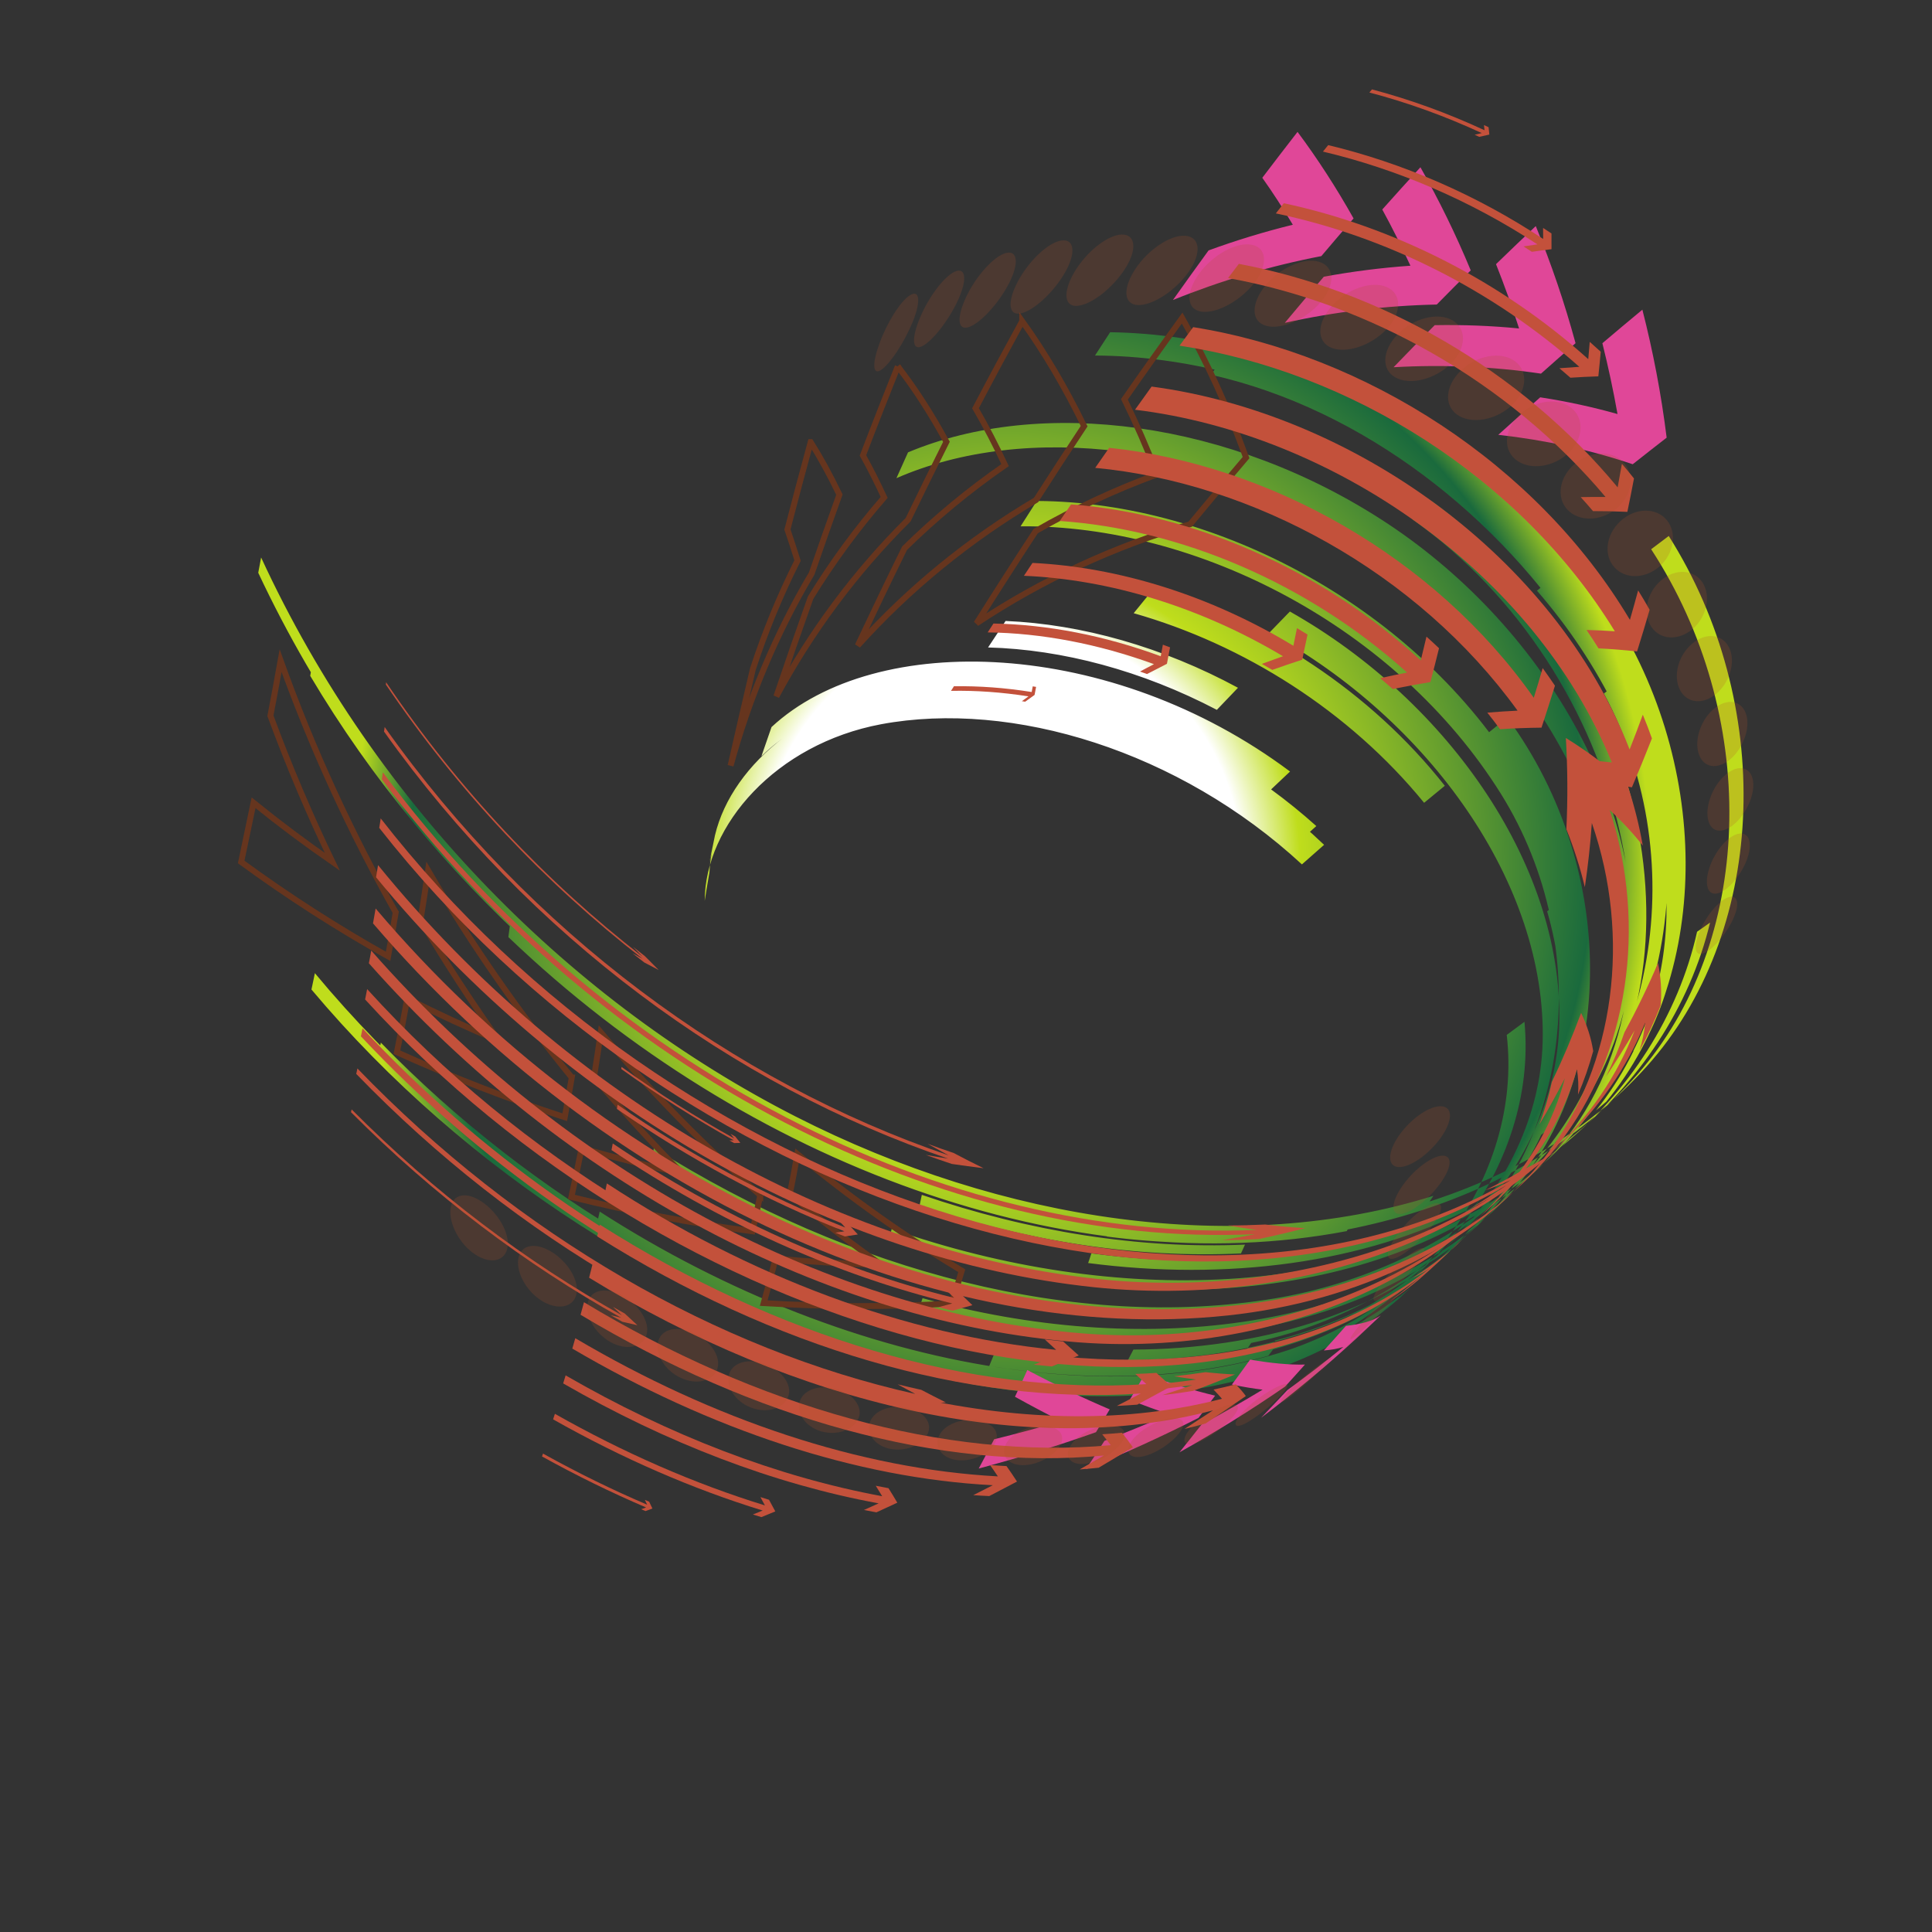 <?xml version="1.0" encoding="UTF-8" standalone="no"?>
<!-- Created with Inkscape (http://www.inkscape.org/) -->

<svg
   xmlns:dc="http://purl.org/dc/elements/1.1/"
   xmlns:cc="http://creativecommons.org/ns#"
   xmlns:rdf="http://www.w3.org/1999/02/22-rdf-syntax-ns#"
   xmlns:svg="http://www.w3.org/2000/svg"
   xmlns="http://www.w3.org/2000/svg"
   xmlns:sodipodi="http://sodipodi.sourceforge.net/DTD/sodipodi-0.dtd"
   xmlns:inkscape="http://www.inkscape.org/namespaces/inkscape"
   version="1.1"
   id="svg2761"
   xml:space="preserve"
   width="800"
   height="800"
   viewBox="0 0 800 800"
   sodipodi:docname="abstract-lines-arrows-shape.svg"
   inkscape:version="0.92.4 (5da689c313, 2019-01-14)"><rect x="0" y="0" width="800" height="800" fill="#333333" stroke="none"/><defs
     id="defs2765"><clipPath
       clipPathUnits="userSpaceOnUse"
       id="clipPath2777"><path
         d="M 0,600 H 600 V 0 H 0 Z"
         id="path2775"
         inkscape:connector-curvature="0" /></clipPath><clipPath
       clipPathUnits="userSpaceOnUse"
       id="clipPath2785"><path
         d="M 80.22,496.952 H 541.617 V 166.435 H 80.22 Z"
         id="path2783"
         inkscape:connector-curvature="0" /></clipPath><radialGradient
       fx="0"
       fy="0"
       cx="0"
       cy="0"
       r="1"
       gradientUnits="userSpaceOnUse"
       gradientTransform="matrix(200.665,0,0,-200.665,310.918,331.693)"
       spreadMethod="pad"
       id="radialGradient2803"><stop
         style="stop-opacity:1;stop-color:#ffffff"
         offset="0"
         id="stop2791" /><stop
         style="stop-opacity:1;stop-color:#ffffff"
         offset="0.011"
         id="stop2793" /><stop
         style="stop-opacity:1;stop-color:#ffffff"
         offset="0.37"
         id="stop2795" /><stop
         style="stop-opacity:1;stop-color:#bfdd1c"
         offset="0.461"
         id="stop2797" /><stop
         style="stop-opacity:1;stop-color:#1a6a3d"
         offset="0.91"
         id="stop2799" /><stop
         style="stop-opacity:1;stop-color:#bfdd1c"
         offset="1"
         id="stop2801" /></radialGradient><clipPath
       clipPathUnits="userSpaceOnUse"
       id="clipPath2825"><path
         d="M 364.359,559.185 H 517.724 V 455.938 H 364.359 Z"
         id="path2823"
         inkscape:connector-curvature="0" /></clipPath><clipPath
       clipPathUnits="userSpaceOnUse"
       id="clipPath2839"><path
         d="m 304.024,191.548 h 124.91 v -47.769 h -124.91 z"
         id="path2837"
         inkscape:connector-curvature="0" /></clipPath><clipPath
       clipPathUnits="userSpaceOnUse"
       id="clipPath2853"><path
         d="M 73.896,398.479 H 299.849 V 193.508 H 73.896 Z"
         id="path2851"
         inkscape:connector-curvature="0" /></clipPath><clipPath
       clipPathUnits="userSpaceOnUse"
       id="clipPath2867"><path
         d="m 226.048,503.05 h 162.078 v -141 H 226.048 Z"
         id="path2865"
         inkscape:connector-curvature="0" /></clipPath><clipPath
       clipPathUnits="userSpaceOnUse"
       id="clipPath2881"><path
         d="M 283.893,588.968 H 513.15 V 355.584 H 283.893 Z"
         id="path2879"
         inkscape:connector-curvature="0" /></clipPath><clipPath
       clipPathUnits="userSpaceOnUse"
       id="clipPath2919"><path
         d="M 164.596,280.153 H 387.008 V 128.877 H 164.596 Z"
         id="path2917"
         inkscape:connector-curvature="0" /></clipPath><clipPath
       clipPathUnits="userSpaceOnUse"
       id="clipPath2957"><path
         d="m 107.241,401.977 h 408.78 V 164.004 h -408.78 z"
         id="path2955"
         inkscape:connector-curvature="0" /></clipPath><clipPath
       clipPathUnits="userSpaceOnUse"
       id="clipPath2995"><path
         d="M 139.884,256.515 H 450.419 V 145.012 H 139.884 Z"
         id="path2993"
         inkscape:connector-curvature="0" /></clipPath><clipPath
       clipPathUnits="userSpaceOnUse"
       id="clipPath3047"><path
         d="m 271.575,527.302 h 273.08 V 303.798 h -273.08 z"
         id="path3045"
         inkscape:connector-curvature="0" /></clipPath></defs><sodipodi:namedview
     pagecolor="#ffffff"
     bordercolor="#666666"
     borderopacity="1"
     objecttolerance="10"
     gridtolerance="10"
     guidetolerance="10"
     inkscape:pageopacity="0"
     inkscape:pageshadow="2"
     inkscape:window-width="1920"
     inkscape:window-height="1018"
     id="namedview2763"
     showgrid="false"
     inkscape:zoom="0.71151989"
     inkscape:cx="683.05085"
     inkscape:cy="264.40678"
     inkscape:window-x="-8"
     inkscape:window-y="-8"
     inkscape:window-maximized="1"
     inkscape:current-layer="g2769" /><g
     id="g2769"
     inkscape:groupmode="layer"
     inkscape:label="abstract-design-101-publicdomainvectors.org"
     transform="matrix(1.333,0,0,-1.333,0,800)"><g
       id="g2771"><g
         id="g2773"
         clip-path="url(#clipPath2777)"><g
           id="g2779"><g
             id="g2781" /><g
             id="g2817"><g
               clip-path="url(#clipPath2785)"
               id="g2815"><g
                 id="g2813"><g
                   id="g2811"><g
                     id="g2809"><g
                       id="g2807"><path
                         d="m 202.379,239.617 c 61.303,-38.263 131.05,-56.082 191.439,-45.849 54.436,9.269 101.078,48.669 107.65,97.15 6.893,51.33 -26.624,108.484 -76.511,140.616 -48.515,31.2 -106.595,37.569 -146.492,20.075 1.19,2.688 2.402,5.358 3.6,8.022 41.108,17.256 100.173,10.128 148.996,-22.147 50.019,-33.138 82.875,-91.492 74.973,-143.26 -7.56,-49.049 -55.217,-88.357 -110.378,-97.473 -60.992,-10.016 -131.108,8.119 -192.532,46.8 -0.234,-1.309 -0.498,-2.615 -0.745,-3.934 m 83.074,-46.275 c 66.804,-18.312 137.521,-9.779 176.456,28.869 36.251,36.106 35.73,103.338 0.142,150.072 2.054,1.672 4.115,3.309 6.153,4.953 35.193,-47.761 34.317,-115.759 -2.959,-151.982 -40.013,-38.745 -111.414,-47.052 -178.67,-28.367 -0.373,-1.174 -0.748,-2.357 -1.122,-3.545 m 64.894,-15.755 c 38.309,0.272 74.576,11.286 99.131,33.031 1.125,1.058 2.237,2.111 3.339,3.155 -25.21,-21.801 -61.994,-32.731 -100.731,-32.851 -0.575,-1.104 -1.141,-2.222 -1.739,-3.335 m 46.072,4.669 c -26.785,-7.284 -56.98,-7.926 -87.654,-2.853 -0.477,-1.195 -0.97,-2.39 -1.481,-3.589 30.424,-4.918 60.298,-4.169 86.704,3.172 0.817,1.1 1.63,2.186 2.431,3.27 m 25.843,7.943 c -62.438,-33.718 -157.199,-17.135 -235.975,33.581 -0.324,-1.437 -0.646,-2.881 -0.987,-4.329 78.557,-50.133 172.66,-66.361 233.923,-32.555 1.028,1.104 2.032,2.214 3.039,3.303 m 12.505,7.319 c -75.172,-57.628 -221.486,-18.975 -316.462,78.754 -0.344,-1.617 -0.689,-3.241 -1.004,-4.878 95.098,-96.815 240.631,-134.878 314.022,-77.239 1.156,1.132 2.309,2.251 3.444,3.363 m 3.607,2.831 C 360.885,133.653 194.401,181.597 97.813,297.851 97.495,296.156 97.08,294.475 96.751,292.77 193.612,177.519 359.3,130.311 434.79,196.96 c 1.206,1.136 2.4,2.267 3.584,3.389 m -162.202,14.663 c 69.029,-23.9 144.134,-21.088 192.482,14.459 44.701,32.951 58.284,101.988 29.56,155.248 1.891,1.41 3.76,2.825 5.633,4.21 28.132,-54.236 13.154,-123.756 -32.504,-156.744 -49.283,-35.537 -124.977,-38.056 -194.349,-13.779 -0.273,-1.125 -0.534,-2.26 -0.822,-3.394 m 61.842,-7.208 c 42.9,-5.581 85.527,-0.264 119.746,17.436 0.743,0.878 1.496,1.733 2.219,2.6 -34.735,-17.651 -77.759,-22.819 -120.955,-17.029 -0.301,-1.005 -0.662,-2.002 -1.01,-3.007 m 48.724,5.723 c -32.783,-1.429 -67.054,4.045 -100.385,15.453 -0.212,-1.066 -0.458,-2.13 -0.682,-3.205 33.204,-11.222 67.287,-16.546 99.826,-14.987 0.414,0.92 0.853,1.822 1.241,2.739 m 33.068,6.771 c -85.855,-15.873 -187.017,20.906 -261.363,92.744 -0.187,-1.321 -0.338,-2.651 -0.523,-3.985 74.459,-71.234 175.282,-107.53 260.434,-91.333 0.484,0.868 0.98,1.718 1.452,2.574 m 19.196,6.04 C 323.78,194.155 172.763,265.631 97.122,394.761 c -0.213,-1.519 -0.5,-3.03 -0.756,-4.551 76.203,-128.27 226.839,-198.969 341.04,-166.36 0.536,0.836 1.067,1.667 1.596,2.488 m 6.265,2.347 C 384.782,209.725 311.73,220.399 247.013,253.387 178.52,288.371 117.112,348.952 81.112,426.978 80.841,425.393 80.5,423.816 80.22,422.224 116.609,344.69 178.105,284.62 246.514,250.034 c 64.57,-32.586 137.247,-42.976 197.106,-23.809 0.557,0.824 1.101,1.647 1.647,2.46 m 2.341,-19.192 c 40.325,31.07 48.586,96.133 18.605,144.115 -32.494,51.91 -94.357,83.544 -149.181,83.051 1.67,2.642 3.354,5.261 5.024,7.874 55.896,-0.256 118.298,-33.146 150.253,-86.174 29.446,-48.996 19.75,-114.636 -21.577,-145.79 -1.035,-1.011 -2.075,-2.039 -3.124,-3.076 m -5.222,141.277 c -23.286,28.533 -56.092,49.189 -90.22,58.899 2.002,2.485 4.018,4.941 6.016,7.394 34.582,-10.313 67.567,-31.749 90.633,-61.006 -2.136,-1.747 -4.282,-3.505 -6.429,-5.287 m -130.011,56.49 c 23.644,-1.011 48.762,-8.079 72.19,-20.757 -2.174,-2.276 -4.366,-4.561 -6.564,-6.858 -23.21,12.144 -47.934,18.765 -71.067,19.383 1.812,2.762 3.627,5.507 5.441,8.232 m -72.712,-32.965 c 32.517,30.196 105.575,27.716 161.076,-13.81 -2.259,-2.126 -4.524,-4.271 -6.803,-6.427 -55.191,39.977 -126.73,41.327 -157.416,11.159 1.035,3.044 2.094,6.066 3.143,9.078 M 222.11,340.73 c 5.372,22.477 30.429,42.892 63.348,46.583 39.777,4.424 87.389,-11.35 123.44,-43.77 -2.291,-2.03 -4.567,-4.104 -6.878,-6.164 -36.051,31.351 -82.957,46.2 -121.669,41.184 -31.878,-4.158 -55.7,-24.737 -60.08,-46.79 0.594,3.003 1.25,5.98 1.839,8.957 m -1.737,-11.574 c 1.039,23.983 24.386,49.2 58.299,54.887 41.968,7.013 94.581,-9.922 132.644,-46.327 -2.285,-2.012 -4.587,-4.034 -6.89,-6.078 -38.125,35.231 -89.938,51.129 -130.702,43.544 -32.77,-6.146 -54.723,-31.442 -54.818,-54.86 0.463,2.963 0.96,5.905 1.467,8.834 M 483.072,242.44 c 45.593,51.145 22.569,148.993 -44.323,196.381 2.016,1.905 4.02,3.801 6.025,5.679 66.948,-48.737 88.364,-147.961 41.499,-199.251 -1.052,-0.933 -2.119,-1.87 -3.201,-2.809 m 0.263,179.036 c 19.649,-23.277 32.844,-51.074 36.466,-79.077 -1.652,-1.147 -3.302,-2.322 -4.977,-3.491 -4.065,27.668 -17.595,54.971 -37.384,77.751 1.972,1.621 3.94,3.223 5.895,4.817 M 381.406,490.538 C 477.547,467.823 551.098,352.477 510.97,276.44 c -1.199,-0.926 -2.415,-1.857 -3.635,-2.803 38.561,75.731 -36.101,188.726 -131.237,210.119 1.773,2.271 3.541,4.533 5.308,6.782 m -36.555,6.414 c 56.515,-0.858 118.349,-32.175 153.545,-83.698 33.264,-48.794 33.801,-115.004 0.557,-155.34 -1.051,-0.892 -2.114,-1.787 -3.178,-2.696 32.296,40.208 30.559,105.723 -3.112,153.578 -35.623,50.469 -96.932,80.704 -152.514,80.915 1.569,2.424 3.134,4.84 4.702,7.241 M 531.21,313.562 c -6.334,-26.311 -22.186,-50.132 -43.658,-67.138 -0.854,-0.84 -1.716,-1.691 -2.595,-2.536 21.035,16.983 36.378,40.732 42.214,66.818 1.353,0.965 2.701,1.913 4.039,2.856 m -12.833,120.092 c 32.86,-51.978 30.627,-121.005 -5.134,-162.814 -36.867,-42.977 -103.527,-60.607 -168.512,-51.926 -0.298,-0.955 -0.598,-1.913 -0.887,-2.88 64.545,-8.373 130.577,9.469 166.496,52.342 34.855,41.694 35.889,110.107 2.57,161.158 1.823,1.392 3.655,2.754 5.467,4.12 M 460.086,221.35 c -15.48,-18.129 -38.363,-31.043 -63.983,-37.618 -0.774,-1.073 -1.565,-2.147 -2.354,-3.236 25.215,6.631 47.646,19.561 62.606,37.593 1.257,1.095 2.501,2.179 3.731,3.261 m 13.471,61.392 c 4.283,-45.358 -30.582,-89.652 -78.133,-103.478 -53.907,-15.638 -120.872,-3.576 -181.884,28.488 -0.334,-1.381 -0.683,-2.766 -1.05,-4.151 60.77,-31.658 127.232,-43.437 180.387,-27.672 46.688,13.907 80.326,58.133 75.169,102.74 1.85,1.369 3.684,2.731 5.511,4.073 m 12.675,38.465 c 6.575,-24.523 4.826,-50.436 -5.315,-71.886 -1.383,-1.087 -2.771,-2.192 -4.182,-3.292 9.634,21.298 10.84,46.922 3.864,71.045 1.885,1.393 3.763,2.772 5.633,4.133 m -91.897,82.442 c 49.273,-26.939 86.186,-77.941 84.867,-127.286 -1.295,-45.732 -42.198,-86.14 -92.745,-96.622 0.748,1.082 1.476,2.169 2.209,3.238 51.346,10.363 93.374,50.73 95.62,97.12 2.328,49.868 -34.072,102.145 -83.605,130.093 -2.108,-2.168 -4.226,-4.345 -6.346,-6.543"
                         style="fill:url(#radialGradient2803);stroke:none"
                         id="path2805"
                         inkscape:connector-curvature="0" /></g></g></g></g></g></g></g><g
           id="g2819"><g
             id="g2821" /><g
             id="g2831"><g
               clip-path="url(#clipPath2825)"
               id="g2829"><path
                 d="m 441.234,548.193 c -3.941,-4.312 -7.893,-8.682 -11.849,-13.121 3.097,-5.647 5.994,-11.485 8.743,-17.466 -8.999,-0.628 -17.988,-1.773 -26.903,-3.412 -4.037,-4.705 -8.073,-9.484 -12.113,-14.33 15.57,3.449 31.425,5.358 47.197,5.686 3.524,3.587 7.045,7.122 10.554,10.613 -4.627,11.17 -9.871,21.871 -15.629,32.03 m -38.171,10.992 c -3.641,-4.699 -7.302,-9.444 -10.949,-14.26 3.31,-4.655 6.452,-9.538 9.484,-14.587 -8.877,-2.177 -17.619,-4.849 -26.169,-7.972 -3.691,-5.074 -7.382,-10.211 -11.07,-15.414 14.829,6.007 30.303,10.61 46.1,13.643 3.337,3.95 6.676,7.848 10.008,11.702 -5.363,9.541 -11.183,18.535 -17.404,26.888 M 510.184,503.95 c -4.118,-3.409 -8.261,-6.879 -12.426,-10.415 1.811,-7.249 3.382,-14.589 4.703,-22.001 -7.772,2.203 -15.802,3.931 -24.014,5.195 -4.308,-3.825 -8.663,-7.696 -13.028,-11.65 14.56,-1.618 28.611,-4.685 41.761,-9.141 3.533,2.805 7.053,5.547 10.544,8.26 -1.672,13.462 -4.214,26.751 -7.54,39.752 m -33.117,25.972 c -4.104,-3.878 -8.222,-7.817 -12.349,-11.83 2.587,-6.529 4.996,-13.186 7.163,-19.973 -8.637,0.847 -17.399,1.178 -26.212,1.023 -4.252,-4.279 -8.504,-8.642 -12.774,-13.068 15.5,0.88 30.891,0.219 45.793,-1.989 3.589,3.204 7.173,6.35 10.735,9.456 -3.395,12.5 -7.538,24.662 -12.356,36.381"
                 style="fill:#e04798;fill-opacity:1;fill-rule:nonzero;stroke:none"
                 id="path2827"
                 inkscape:connector-curvature="0" /></g></g></g><g
           id="g2833"><g
             id="g2835" /><g
             id="g2845"><g
               clip-path="url(#clipPath2839)"
               id="g2843"><path
                 d="m 377.462,166.612 c -1.685,-2.269 -3.396,-4.575 -5.153,-6.905 -11.438,-5.826 -23.115,-11.123 -34.96,-15.928 1.971,2.975 3.883,5.908 5.741,8.802 6.745,2.59 13.438,5.334 20.066,8.252 -3.882,1.309 -7.963,2.793 -12.225,4.477 1.608,2.69 3.172,5.343 4.671,7.973 7.867,-2.848 15.183,-5.075 21.86,-6.671 m -32.745,-4.263 c -1.385,-2.336 -2.789,-4.71 -4.263,-7.088 -12.006,-4.275 -24.173,-8.008 -36.43,-11.292 1.647,3.068 3.253,6.092 4.786,9.089 6.958,1.71 13.882,3.592 20.776,5.618 -4.624,2.341 -9.398,4.865 -14.302,7.59 1.329,2.797 2.606,5.565 3.837,8.304 8.938,-4.73 17.506,-8.784 25.596,-12.221 m 84.217,29.199 c -2.393,-2.272 -4.837,-4.57 -7.324,-6.907 -9.554,-8.82 -19.542,-17.128 -29.881,-24.919 2.786,2.917 5.518,5.773 8.163,8.604 5.928,4.303 11.737,8.786 17.428,13.433 -1.703,-0.566 -3.749,-0.928 -6.078,-1.119 2.354,2.583 4.642,5.131 6.859,7.651 4.568,0.494 8.378,1.484 10.833,3.257 m -23.564,-15.28 c -2.001,-2.256 -4.065,-4.525 -6.162,-6.836 -10.632,-7.34 -21.603,-14.139 -32.825,-20.427 2.346,2.916 4.638,5.79 6.85,8.633 6.411,3.44 12.742,7.05 18.979,10.831 -2.933,0.344 -6.117,0.885 -9.538,1.59 1.943,2.62 3.842,5.196 5.664,7.751 6.427,-1.119 12.152,-1.665 17.032,-1.542"
                 style="fill:#e04798;fill-opacity:1;fill-rule:nonzero;stroke:none"
                 id="path2841"
                 inkscape:connector-curvature="0" /></g></g></g><g
           id="g2847"><g
             id="g2849" /><g
             id="g2859"><g
               clip-path="url(#clipPath2853)"
               id="g2857"><path
                 d="m 177.61,265.437 c -0.693,-4.072 -1.412,-8.188 -2.178,-12.344 -17.893,5.803 -35.307,12.574 -52.137,20.195 1.14,5.62 2.233,11.17 3.219,16.665 9.323,-4.688 18.846,-9.114 28.568,-13.209 -8.527,11.959 -16.698,24.504 -24.455,37.606 0.855,5.177 1.614,10.313 2.354,15.394 13.609,-23.26 28.657,-44.717 44.629,-64.307 z m -54.684,51.3 c -0.742,-4.517 -1.563,-9.066 -2.376,-13.666 -15.983,8.95 -31.222,18.78 -45.631,29.316 1.299,6.203 2.6,12.327 3.851,18.384 7.863,-6.363 16.029,-12.479 24.465,-18.33 -7.009,14.557 -13.455,29.688 -19.232,45.362 1.103,5.756 2.157,11.461 3.168,17.114 9.961,-27.811 22.106,-53.917 35.755,-78.18 z m 175.84,-111.32 c -0.981,-3.357 -2.058,-6.748 -3.168,-10.188 -19.535,-1.133 -39.037,-1.041 -58.359,0.128 1.325,4.671 2.542,9.283 3.675,13.826 10.875,-1.006 21.822,-1.652 32.812,-1.926 -9.484,6.716 -18.963,14.03 -28.384,21.917 0.861,4.215 1.63,8.383 2.349,12.495 16.878,-13.97 34.05,-26.038 51.075,-36.252 z m -62.603,23.451 c -0.763,-3.691 -1.56,-7.428 -2.433,-11.202 -19.047,2.499 -37.829,6.099 -56.23,10.651 1.116,5.126 2.186,10.18 3.162,15.173 10.283,-2.941 20.706,-5.562 31.246,-7.841 -9.329,9.392 -18.477,19.375 -27.384,29.934 0.747,4.681 1.448,9.31 2.096,13.883 15.808,-18.729 32.488,-35.579 49.543,-50.598 z"
                 style="fill:none;stroke:#66351e;stroke-width:1.841;stroke-linecap:butt;stroke-linejoin:miter;stroke-miterlimit:4;stroke-dasharray:none;stroke-opacity:1"
                 id="path2855"
                 inkscape:connector-curvature="0" /></g></g></g><g
           id="g2861"><g
             id="g2863" /><g
             id="g2873"><g
               clip-path="url(#clipPath2867)"
               id="g2871"><path
                 d="m 278.887,486.324 c -3.629,-9.078 -7.257,-18.282 -10.825,-27.64 2.236,-4.021 4.426,-8.379 6.591,-13.045 -8.545,-9.838 -16.187,-20.286 -22.857,-31.165 -3.578,-10.056 -7.125,-20.277 -10.637,-30.666 10.659,19.841 24.41,38.497 40.941,54.902 3.944,8.185 7.919,16.246 11.9,24.198 -4.848,8.913 -9.936,16.74 -15.113,23.416 z m -27.065,-23.509 c -2.44,-8.922 -4.838,-17.975 -7.218,-27.151 1.002,-2.956 2.062,-6.167 3.146,-9.642 -5.525,-10.987 -10.145,-22.272 -13.87,-33.695 -2.316,-9.863 -4.641,-19.871 -6.934,-30.035 5.589,20.513 13.915,40.738 25.195,59.7 2.848,8.275 5.712,16.447 8.609,24.508 -3.056,6.35 -6.06,11.789 -8.928,16.315 z m 115.396,38.538 c -5.98,-8.247 -11.962,-16.659 -17.937,-25.245 3.633,-7.421 7.044,-15.198 10.162,-23.319 -13.074,-4.791 -25.713,-10.696 -37.711,-17.604 -6.136,-9.367 -12.274,-18.921 -18.401,-28.67 20.318,13.501 42.838,23.952 66.385,30.8 5.799,7.037 11.581,13.941 17.361,20.7 -5.642,15.546 -12.309,30.074 -19.859,43.338 z m -49.677,-0.975 c -4.856,-8.863 -9.703,-17.872 -14.513,-27.046 3.203,-5.519 6.27,-11.418 9.185,-17.667 -11.204,-7.758 -21.657,-16.41 -31.214,-25.805 -4.874,-9.91 -9.722,-19.997 -14.553,-30.258 15.792,17.547 34.534,32.913 55.393,45.239 4.97,7.772 9.954,15.413 14.938,22.931 -5.878,12.058 -12.325,22.99 -19.236,32.606 z"
                 style="fill:none;stroke:#66351e;stroke-width:1.841;stroke-linecap:butt;stroke-linejoin:miter;stroke-miterlimit:4;stroke-dasharray:none;stroke-opacity:1"
                 id="path2869"
                 inkscape:connector-curvature="0" /></g></g></g><g
           id="g2875"><g
             id="g2877" /><g
             id="g2911"><g
               clip-path="url(#clipPath2881)"
               id="g2909"><path
                 d="M 283.893,366.787 Z"
                 style="fill:#c3513b;fill-opacity:1;fill-rule:nonzero;stroke:none"
                 id="path2883"
                 inkscape:connector-curvature="0" /><path
                 d="m 318.458,382.177 c -0.344,0.048 -0.688,0.092 -1.029,0.155 0.684,0.498 1.363,1.003 2.05,1.497 -8.207,1.292 -16.274,1.872 -24.062,1.713 0.305,0.477 0.604,0.954 0.906,1.427 7.823,0.135 15.919,-0.472 24.156,-1.782 0.106,0.586 0.227,1.17 0.326,1.756 0.346,-0.045 0.693,-0.11 1.041,-0.168 -0.147,-0.832 -0.306,-1.665 -0.467,-2.494 -0.977,-0.697 -1.949,-1.396 -2.921,-2.104"
                 style="fill:#c3513b;fill-opacity:1;fill-rule:nonzero;stroke:none"
                 id="path2885"
                 inkscape:connector-curvature="0" /><path
                 d="m 356.304,390.77 c -0.73,0.264 -1.462,0.52 -2.195,0.774 1.445,0.787 2.9,1.547 4.352,2.302 -17.388,6.319 -34.994,9.656 -51.65,9.857 0.595,0.92 1.191,1.841 1.79,2.758 16.783,-0.313 34.504,-3.721 51.968,-10.166 0.235,1.198 0.446,2.396 0.661,3.593 0.744,-0.273 1.487,-0.547 2.228,-0.828 -0.323,-1.697 -0.642,-3.402 -0.965,-5.109 -2.069,-1.037 -4.131,-2.099 -6.189,-3.181"
                 style="fill:#c3513b;fill-opacity:1;fill-rule:nonzero;stroke:none"
                 id="path2887"
                 inkscape:connector-curvature="0" /><path
                 d="m 395.219,392.056 c -1.08,0.632 -2.162,1.255 -3.246,1.871 2.191,0.814 4.385,1.602 6.577,2.37 -25.715,15.328 -53.954,23.873 -80.481,24.992 0.891,1.334 1.772,2.67 2.66,3.998 26.796,-1.296 55.253,-10.098 81.047,-25.745 0.375,1.834 0.739,3.666 1.109,5.493 1.096,-0.656 2.192,-1.32 3.28,-1.995 -0.527,-2.602 -1.076,-5.209 -1.647,-7.816 -3.098,-1.008 -6.2,-2.06 -9.299,-3.168"
                 style="fill:#c3513b;fill-opacity:1;fill-rule:nonzero;stroke:none"
                 id="path2889"
                 inkscape:connector-curvature="0" /><path
                 d="m 432.64,386.104 c -1.287,1.146 -2.597,2.268 -3.913,3.38 2.799,0.629 5.589,1.21 8.368,1.751 -31.053,27.976 -70.602,44.525 -107.893,47.084 1.17,1.723 2.343,3.44 3.509,5.154 37.745,-2.933 77.578,-19.972 108.625,-48.487 0.608,2.469 1.207,4.935 1.777,7.405 1.321,-1.181 2.625,-2.378 3.901,-3.603 -0.862,-3.5 -1.747,-7.006 -2.675,-10.512 -3.874,-0.637 -7.778,-1.352 -11.699,-2.172"
                 style="fill:#c3513b;fill-opacity:1;fill-rule:nonzero;stroke:none"
                 id="path2891"
                 inkscape:connector-curvature="0" /><path
                 d="m 465.958,373.637 c -1.277,1.736 -2.596,3.447 -3.945,5.141 3.166,0.268 6.299,0.474 9.397,0.62 -31.232,43.162 -82.352,70.81 -131.198,75.419 1.443,2.087 2.893,4.162 4.34,6.226 49.513,-5.159 100.973,-33.673 131.896,-77.646 0.958,3.068 1.864,6.145 2.762,9.219 1.306,-1.805 2.569,-3.632 3.819,-5.464 -1.356,-4.347 -2.742,-8.696 -4.184,-13.037 -4.219,-0.04 -8.519,-0.198 -12.887,-0.478"
                 style="fill:#c3513b;fill-opacity:1;fill-rule:nonzero;stroke:none"
                 id="path2893"
                 inkscape:connector-curvature="0" /><path
                 d="M 439.597,588.968 Z"
                 style="fill:#c3513b;fill-opacity:1;fill-rule:nonzero;stroke:none"
                 id="path2895"
                 inkscape:connector-curvature="0" /><path
                 d="m 459.511,557.641 c -0.476,0.218 -0.95,0.433 -1.424,0.651 0.732,0.184 1.473,0.344 2.206,0.519 -11.387,5.272 -23.095,9.505 -34.914,12.608 0.267,0.325 0.534,0.645 0.807,0.963 11.836,-3.132 23.56,-7.393 34.962,-12.688 -0.033,0.535 -0.11,1.069 -0.167,1.602 0.476,-0.222 0.957,-0.435 1.427,-0.663 0.076,-0.76 0.165,-1.52 0.23,-2.283 -1.044,-0.23 -2.087,-0.461 -3.127,-0.709"
                 style="fill:#c3513b;fill-opacity:1;fill-rule:nonzero;stroke:none"
                 id="path2897"
                 inkscape:connector-curvature="0" /><path
                 d="m 475.855,521.931 c -0.863,0.566 -1.734,1.12 -2.603,1.673 1.441,0.225 2.88,0.435 4.318,0.636 -20.757,13.612 -43.539,23.364 -66.616,28.821 0.548,0.672 1.087,1.348 1.637,2.012 23.156,-5.556 45.991,-15.423 66.773,-29.153 0.006,1.144 -0.01,2.287 -0.027,3.428 0.872,-0.571 1.741,-1.147 2.61,-1.725 0.014,-1.625 0.014,-3.252 0.004,-4.883 -2.028,-0.248 -4.062,-0.51 -6.096,-0.809"
                 style="fill:#c3513b;fill-opacity:1;fill-rule:nonzero;stroke:none"
                 id="path2899"
                 inkscape:connector-curvature="0" /><path
                 d="m 487.826,482.814 c -1.128,0.999 -2.272,1.978 -3.424,2.951 2.071,0.168 4.134,0.31 6.192,0.438 -27.267,24.179 -60.564,40.612 -94.271,47.655 0.832,1.053 1.659,2.108 2.485,3.16 33.896,-7.246 67.31,-23.96 94.563,-48.432 0.169,1.79 0.311,3.58 0.461,5.367 1.151,-1.01 2.281,-2.043 3.418,-3.069 -0.248,-2.543 -0.466,-5.093 -0.749,-7.642 -2.876,-0.09 -5.77,-0.226 -8.675,-0.428"
                 style="fill:#c3513b;fill-opacity:1;fill-rule:nonzero;stroke:none"
                 id="path2901"
                 inkscape:connector-curvature="0" /><path
                 d="m 494.843,441.379 c -1.238,1.475 -2.522,2.913 -3.815,4.346 2.592,0.055 5.161,0.07 7.713,0.042 -30.284,35.982 -73.635,60.153 -117.266,68.007 1.11,1.481 2.236,2.944 3.354,4.406 43.987,-8.24 87.504,-32.93 117.67,-69.412 0.454,2.438 0.887,4.876 1.323,7.307 1.273,-1.502 2.527,-3.018 3.754,-4.551 -0.642,-3.461 -1.348,-6.918 -2.06,-10.379 -3.513,0.161 -7.074,0.239 -10.673,0.234"
                 style="fill:#c3513b;fill-opacity:1;fill-rule:nonzero;stroke:none"
                 id="path2903"
                 inkscape:connector-curvature="0" /><path
                 d="m 496.552,398.743 c -1.212,1.918 -2.441,3.832 -3.728,5.715 2.973,-0.079 5.906,-0.205 8.799,-0.408 -29.402,47.946 -82.443,80.795 -135.219,88.719 1.412,1.931 2.828,3.85 4.245,5.759 53.367,-8.501 106.648,-42.224 135.665,-90.93 0.885,3.046 1.724,6.1 2.553,9.152 1.245,-1.982 2.421,-3.999 3.571,-6.023 -1.245,-4.319 -2.556,-8.632 -3.905,-12.937 -3.908,0.433 -7.904,0.745 -11.981,0.953"
                 style="fill:#c3513b;fill-opacity:1;fill-rule:nonzero;stroke:none"
                 id="path2905"
                 inkscape:connector-curvature="0" /><path
                 d="m 494.472,357.176 c -0.988,2.338 -2.029,4.666 -3.15,6.965 3.19,-0.201 6.315,-0.474 9.368,-0.837 -24.169,59.259 -86.786,102.116 -148.112,109.569 1.715,2.415 3.434,4.814 5.156,7.198 62.213,-8.29 125.108,-52.502 148.479,-112.74 1.404,3.592 2.788,7.191 4.104,10.807 1.014,-2.438 1.965,-4.895 2.833,-7.367 -2,-5.083 -4.074,-10.145 -6.216,-15.187 -4.009,0.676 -8.168,1.206 -12.462,1.592"
                 style="fill:#c3513b;fill-opacity:1;fill-rule:nonzero;stroke:none"
                 id="path2907"
                 inkscape:connector-curvature="0" /></g></g></g><g
           id="g2913"><g
             id="g2915" /><g
             id="g2949"><g
               clip-path="url(#clipPath2919)"
               id="g2947"><path
                 d="M 164.596,135.79 Z"
                 style="fill:#c3513b;fill-opacity:1;fill-rule:nonzero;stroke:none"
                 id="path2921"
                 inkscape:connector-curvature="0" /><path
                 d="m 200.515,130.758 c -0.443,0.194 -0.892,0.376 -1.335,0.57 0.507,0.176 1.008,0.376 1.514,0.552 -10.832,4.626 -21.632,9.911 -32.322,15.839 0.099,0.299 0.218,0.592 0.307,0.892 10.698,-5.943 21.504,-11.248 32.353,-15.872 -0.243,0.495 -0.48,0.997 -0.712,1.498 0.443,-0.2 0.888,-0.389 1.338,-0.573 0.313,-0.716 0.676,-1.406 1.004,-2.115 -0.712,-0.273 -1.433,-0.521 -2.147,-0.791"
                 style="fill:#c3513b;fill-opacity:1;fill-rule:nonzero;stroke:none"
                 id="path2923"
                 inkscape:connector-curvature="0" /><path
                 d="m 236.517,128.877 c -0.882,0.27 -1.762,0.549 -2.646,0.817 1.012,0.418 2.031,0.82 3.046,1.229 -21.788,6.694 -43.691,16.218 -65.105,28.327 0.189,0.573 0.372,1.146 0.559,1.719 21.453,-12.147 43.395,-21.729 65.242,-28.456 -0.457,0.862 -0.939,1.716 -1.399,2.585 0.891,-0.284 1.782,-0.561 2.672,-0.834 0.658,-1.208 1.318,-2.409 1.953,-3.614 -1.44,-0.596 -2.88,-1.187 -4.322,-1.773"
                 style="fill:#c3513b;fill-opacity:1;fill-rule:nonzero;stroke:none"
                 id="path2925"
                 inkscape:connector-curvature="0" /><path
                 d="m 272.245,130.361 c -1.293,0.231 -2.583,0.481 -3.882,0.73 1.525,0.692 3.055,1.366 4.575,2.063 -32.466,5.947 -65.839,18.735 -98,37.258 0.267,0.832 0.508,1.666 0.766,2.493 32.235,-18.628 65.721,-31.509 98.334,-37.536 -0.667,1.07 -1.317,2.167 -1.995,3.254 1.317,-0.269 2.636,-0.517 3.952,-0.757 0.936,-1.509 1.874,-2.998 2.74,-4.507 -2.164,-0.993 -4.323,-2.001 -6.49,-2.998"
                 style="fill:#c3513b;fill-opacity:1;fill-rule:nonzero;stroke:none"
                 id="path2927"
                 inkscape:connector-curvature="0" /><path
                 d="m 307.311,135.419 c -1.656,0.079 -3.319,0.156 -4.986,0.282 2.032,1.016 4.055,2.051 6.078,3.085 -42.363,2.173 -87.73,17.25 -130.628,42.446 0.303,1.079 0.634,2.145 0.933,3.217 43.011,-25.406 88.604,-40.62 131.265,-42.917 -0.784,1.172 -1.591,2.353 -2.437,3.525 1.713,-0.136 3.422,-0.23 5.126,-0.33 1.136,-1.609 2.229,-3.206 3.26,-4.802 -2.87,-1.495 -5.734,-3.014 -8.611,-4.506"
                 style="fill:#c3513b;fill-opacity:1;fill-rule:nonzero;stroke:none"
                 id="path2929"
                 inkscape:connector-curvature="0" /><path
                 d="m 341.278,144.218 c -1.948,-0.202 -3.911,-0.392 -5.885,-0.527 2.515,1.432 5.016,2.883 7.522,4.327 -50.832,-4.877 -108.965,11.586 -162.573,43.717 0.368,1.301 0.724,2.599 1.063,3.896 53.778,-32.446 112.272,-49.147 163.632,-44.406 -0.841,1.125 -1.726,2.253 -2.65,3.389 2.056,0.113 4.1,0.282 6.132,0.473 1.22,-1.515 2.354,-3.022 3.397,-4.52 -3.533,-2.129 -7.078,-4.252 -10.638,-6.349"
                 style="fill:#c3513b;fill-opacity:1;fill-rule:nonzero;stroke:none"
                 id="path2931"
                 inkscape:connector-curvature="0" /><path
                 d="M 194.06,280.153 Z"
                 style="fill:#c3513b;fill-opacity:1;fill-rule:nonzero;stroke:none"
                 id="path2933"
                 inkscape:connector-curvature="0" /><path
                 d="m 228.06,245.067 c -0.491,0.276 -0.978,0.558 -1.477,0.822 0.45,0.021 0.899,0.016 1.35,0.037 -11.933,6.632 -23.614,14.029 -34.943,22.157 0.031,0.213 0.067,0.426 0.094,0.639 11.331,-8.143 23.017,-15.545 34.952,-22.195 -0.367,0.47 -0.741,0.934 -1.108,1.405 0.493,-0.277 0.982,-0.554 1.478,-0.826 0.519,-0.665 1.047,-1.319 1.568,-1.977 -0.636,-0.022 -1.276,-0.032 -1.914,-0.062"
                 style="fill:#c3513b;fill-opacity:1;fill-rule:nonzero;stroke:none"
                 id="path2935"
                 inkscape:connector-curvature="0" /><path
                 d="m 262.472,216.053 c -0.994,0.394 -1.993,0.783 -2.988,1.183 0.938,0.143 1.877,0.272 2.816,0.422 -24.354,9.614 -48.149,22.388 -70.668,38.02 0.076,0.438 0.147,0.878 0.223,1.316 22.523,-15.687 46.337,-28.507 70.716,-38.164 -0.722,0.796 -1.447,1.598 -2.173,2.401 1,-0.407 2,-0.806 2.999,-1.206 1.033,-1.117 2.057,-2.231 3.077,-3.343 -1.336,-0.205 -2.668,-0.42 -4.002,-0.629"
                 style="fill:#c3513b;fill-opacity:1;fill-rule:nonzero;stroke:none"
                 id="path2937"
                 inkscape:connector-curvature="0" /><path
                 d="m 295.877,192.982 c -1.467,0.355 -2.938,0.707 -4.404,1.093 1.449,0.393 2.904,0.771 4.351,1.173 -36.289,8.875 -72.369,25.145 -105.87,47.656 0.121,0.683 0.24,1.364 0.391,2.039 33.512,-22.637 69.664,-38.988 106.042,-47.964 -1.005,0.997 -2.034,1.98 -3.043,2.998 1.483,-0.389 2.962,-0.771 4.447,-1.131 1.433,-1.39 2.861,-2.76 4.27,-4.128 -2.061,-0.584 -4.121,-1.167 -6.184,-1.736"
                 style="fill:#c3513b;fill-opacity:1;fill-rule:nonzero;stroke:none"
                 id="path2939"
                 inkscape:connector-curvature="0" /><path
                 d="m 326.722,175.675 c -1.856,0.168 -3.714,0.348 -5.577,0.556 1.969,0.767 3.939,1.533 5.906,2.308 -46.63,4.446 -94.947,22.409 -139.126,51.18 0.191,0.942 0.396,1.877 0.597,2.81 44.241,-28.966 92.702,-47.121 139.558,-51.692 -1.164,1.069 -2.344,2.148 -3.536,3.237 1.898,-0.226 3.793,-0.431 5.685,-0.613 1.655,-1.474 3.283,-2.932 4.873,-4.376 -2.793,-1.141 -5.584,-2.285 -8.38,-3.41"
                 style="fill:#c3513b;fill-opacity:1;fill-rule:nonzero;stroke:none"
                 id="path2941"
                 inkscape:connector-curvature="0" /><path
                 d="m 353.276,163.816 c -2.1,-0.169 -4.214,-0.292 -6.339,-0.395 2.477,1.283 4.96,2.558 7.43,3.851 -54.085,-3.699 -114.377,14.444 -168.86,48.808 0.299,1.216 0.566,2.435 0.852,3.643 54.598,-34.694 115.204,-53.086 169.75,-49.538 -1.114,1.046 -2.261,2.104 -3.444,3.167 2.195,0.078 4.38,0.178 6.554,0.328 1.595,-1.41 3.12,-2.801 4.571,-4.178 -3.498,-1.905 -6.998,-3.81 -10.514,-5.686"
                 style="fill:#c3513b;fill-opacity:1;fill-rule:nonzero;stroke:none"
                 id="path2943"
                 inkscape:connector-curvature="0" /><path
                 d="m 374.511,157.963 c -2.154,-0.608 -4.336,-1.172 -6.545,-1.692 2.964,1.917 5.917,3.848 8.867,5.778 -57.271,-15.271 -129.501,1.737 -193.838,41.195 0.399,1.51 0.762,3.023 1.148,4.523 64.551,-39.929 137.333,-57.264 195.437,-42.126 -0.8,0.954 -1.685,1.893 -2.613,2.857 2.339,0.495 4.65,1.037 6.93,1.642 1.171,-1.227 2.227,-2.435 3.111,-3.657 -4.144,-2.868 -8.311,-5.705 -12.497,-8.52"
                 style="fill:#c3513b;fill-opacity:1;fill-rule:nonzero;stroke:none"
                 id="path2945"
                 inkscape:connector-curvature="0" /></g></g></g><g
           id="g2951"><g
             id="g2953" /><g
             id="g2987"><g
               clip-path="url(#clipPath2957)"
               id="g2985"><path
                 d="M 107.241,242.502 Z"
                 style="fill:#c3513b;fill-opacity:1;fill-rule:nonzero;stroke:none"
                 id="path2959"
                 inkscape:connector-curvature="0" /><path
                 d="m 193.343,189.555 c -1.215,0.677 -2.428,1.36 -3.642,2.046 1.093,-0.265 2.183,-0.54 3.28,-0.796 -29.83,16.64 -58.314,38.107 -83.946,63.856 0.058,0.291 0.127,0.578 0.194,0.866 25.624,-25.794 54.125,-47.283 83.964,-63.965 -0.938,0.858 -1.858,1.741 -2.782,2.622 1.21,-0.703 2.434,-1.377 3.649,-2.06 1.312,-1.225 2.628,-2.436 3.944,-3.637 -1.555,0.353 -3.109,0.708 -4.661,1.068"
                 style="fill:#c3513b;fill-opacity:1;fill-rule:nonzero;stroke:none"
                 id="path2961"
                 inkscape:connector-curvature="0" /><path
                 d="m 284.358,164.004 c -2.423,0.518 -4.85,1.072 -7.274,1.668 2.233,0.044 4.466,0.095 6.698,0.167 -61.218,13.565 -122.903,48.816 -173.13,100.724 0.167,0.551 0.25,1.125 0.366,1.687 50.212,-52.051 111.955,-87.436 173.296,-101.109 -1.815,0.979 -3.64,1.973 -5.475,2.989 2.45,-0.606 4.892,-1.183 7.337,-1.712 2.563,-1.346 5.113,-2.654 7.65,-3.906 -3.152,-0.207 -6.309,-0.381 -9.468,-0.508"
                 style="fill:#c3513b;fill-opacity:1;fill-rule:nonzero;stroke:none"
                 id="path2963"
                 inkscape:connector-curvature="0" /><path
                 d="m 370.596,168.088 c -3.158,-0.526 -6.355,-0.968 -9.584,-1.321 3.142,0.988 6.268,2.049 9.379,3.138 -83.404,-12.765 -184.592,29.961 -258.283,108.324 0.175,0.825 0.326,1.651 0.509,2.471 73.608,-78.731 175.063,-121.714 258.913,-109.075 -2.242,0.273 -4.52,0.618 -6.834,1.012 3.304,0.337 6.572,0.765 9.803,1.271 3.12,-0.348 6.16,-0.591 9.113,-0.716 -4.299,-1.797 -8.638,-3.505 -13.016,-5.104"
                 style="fill:#c3513b;fill-opacity:1;fill-rule:nonzero;stroke:none"
                 id="path2965"
                 inkscape:connector-curvature="0" /><path
                 d="m 440.687,202.604 c -2.851,-2.368 -5.835,-4.618 -8.959,-6.715 3.46,2.625 6.862,5.332 10.192,8.128 -77.953,-61.445 -232.595,-19.382 -328.505,85.663 0.184,1.081 0.454,2.143 0.63,3.22 95.784,-105.666 250.93,-148.175 330.07,-86.742 -1.649,-1.114 -3.446,-2.127 -5.37,-3.031 3.295,2.1 6.46,4.348 9.474,6.745 2.283,1.585 4.294,3.375 5.952,5.329 -4.349,-4.362 -8.849,-8.56 -13.484,-12.597"
                 style="fill:#c3513b;fill-opacity:1;fill-rule:nonzero;stroke:none"
                 id="path2967"
                 inkscape:connector-curvature="0" /><path
                 d="m 482.043,264.031 c -0.967,-4.502 -2.258,-8.915 -3.865,-13.193 2.798,4.685 5.449,9.475 7.927,14.363 -14.07,-53.724 -82.073,-87.263 -150.99,-82.039 -77.633,5.96 -159.536,48.884 -220.531,117.766 0.259,1.317 0.522,2.626 0.734,3.939 60.873,-69.348 142.976,-112.698 221.04,-118.926 69.51,-5.486 138.389,27.86 153.496,82.077 0.417,-2.648 0.551,-5.306 0.328,-7.901 1.902,4.375 3.458,8.907 4.725,13.527 -0.608,3.973 -1.891,7.973 -3.754,11.859 -2.716,-7.315 -5.747,-14.487 -9.11,-21.472"
                 style="fill:#c3513b;fill-opacity:1;fill-rule:nonzero;stroke:none"
                 id="path2969"
                 inkscape:connector-curvature="0" /><path
                 d="M 120.299,401.977 Z"
                 style="fill:#c3513b;fill-opacity:1;fill-rule:nonzero;stroke:none"
                 id="path2971"
                 inkscape:connector-curvature="0" /><path
                 d="m 200.144,301.167 c -1.235,0.944 -2.456,1.912 -3.685,2.875 1.039,-0.572 2.078,-1.144 3.126,-1.697 -30.059,23.303 -57.285,52.004 -79.743,85.189 0.094,0.213 0.066,0.461 0.091,0.695 22.436,-33.225 49.655,-61.957 79.706,-85.302 -1.009,1.022 -2.009,2.057 -2.997,3.105 1.222,-0.974 2.453,-1.936 3.684,-2.892 1.419,-1.453 2.848,-2.891 4.284,-4.312 -1.492,0.77 -2.984,1.544 -4.466,2.339"
                 style="fill:#c3513b;fill-opacity:1;fill-rule:nonzero;stroke:none"
                 id="path2973"
                 inkscape:connector-curvature="0" /><path
                 d="m 295.656,238.59 c -2.7,0.896 -5.397,1.827 -8.083,2.808 2.304,-0.41 4.616,-0.788 6.931,-1.148 -66.785,22.66 -129.904,68.972 -175.215,132.656 0.075,0.469 0.164,0.938 0.194,1.411 45.233,-63.834 108.359,-110.283 175.194,-133.063 -2.181,1.172 -4.363,2.37 -6.542,3.589 2.697,-0.992 5.398,-1.949 8.111,-2.858 3.083,-1.641 6.181,-3.208 9.279,-4.726 -3.296,0.407 -6.585,0.845 -9.869,1.331"
                 style="fill:#c3513b;fill-opacity:1;fill-rule:nonzero;stroke:none"
                 id="path2975"
                 inkscape:connector-curvature="0" /><path
                 d="m 391.073,215.265 c -3.794,-0.225 -7.611,-0.339 -11.448,-0.372 3.423,0.568 6.832,1.199 10.238,1.875 -96.348,-4.391 -202.839,49.753 -271.247,141.298 0.116,0.719 0.197,1.444 0.314,2.161 68.245,-91.883 174.865,-146.333 271.509,-142.126 -2.973,0.384 -5.965,0.858 -8.979,1.375 3.881,0.003 7.75,0.103 11.594,0.294 4.175,-0.517 8.304,-0.884 12.378,-1.13 -4.762,-1.235 -9.55,-2.358 -14.359,-3.375"
                 style="fill:#c3513b;fill-opacity:1;fill-rule:nonzero;stroke:none"
                 id="path2977"
                 inkscape:connector-curvature="0" /><path
                 d="m 467.921,231.026 c -3.699,-2.304 -7.523,-4.466 -11.468,-6.451 3.877,2.368 7.708,4.821 11.477,7.372 -97.529,-57.734 -258.606,-5.691 -350.13,111.041 0.154,0.983 0.349,1.957 0.455,2.943 91.275,-117.332 252.735,-169.864 351.218,-112.275 -2.604,-1.204 -5.327,-2.284 -8.15,-3.259 4.073,1.991 8.055,4.118 11.903,6.421 3.619,1.735 7.013,3.69 10.116,5.881 -5.002,-4.084 -10.153,-7.972 -15.421,-11.673"
                 style="fill:#c3513b;fill-opacity:1;fill-rule:nonzero;stroke:none"
                 id="path2979"
                 inkscape:connector-curvature="0" /><path
                 d="m 504.588,279.406 c -1.59,-4.686 -3.492,-9.26 -5.704,-13.673 3.113,4.66 6.082,9.431 8.886,14.311 -21.535,-56.257 -95.466,-87.385 -168.12,-79.734 -80.327,8.528 -163.272,54.782 -222.836,127.33 0.189,1.263 0.403,2.516 0.624,3.767 59.379,-73.03 142.493,-119.692 223.181,-128.516 73.17,-7.934 147.865,22.978 170.43,79.611 -0.276,-2.942 -0.848,-5.848 -1.738,-8.653 2.491,4.488 4.688,9.142 6.543,13.934 0.387,4.329 0.092,8.783 -0.823,13.197 -3.14,-7.38 -6.635,-14.58 -10.443,-21.574"
                 style="fill:#c3513b;fill-opacity:1;fill-rule:nonzero;stroke:none"
                 id="path2981"
                 inkscape:connector-curvature="0" /><path
                 d="m 486.576,342.554 c 2.359,-5.915 4.289,-11.93 5.735,-17.988 0.974,6.599 1.708,13.249 2.174,19.93 12.275,-35.415 7.127,-75.059 -13.804,-102.726 -21.509,-28.354 -58.826,-45.915 -99.271,-50.248 -89.593,-9.534 -193.598,37.826 -265.539,121.795 0.253,1.549 0.562,3.082 0.814,4.621 71.695,-84.677 176.101,-132.569 266.447,-123.373 40.927,4.192 78.826,21.677 101.052,50.165 21.629,27.786 27.607,67.796 15.844,103.801 3.817,-3.505 7.254,-7.211 10.276,-11.06 -1.101,6.352 -2.706,12.691 -4.785,18.937 -5.619,5.298 -12.05,10.147 -19.11,14.498 0.565,-9.453 0.613,-18.925 0.167,-28.352"
                 style="fill:#c3513b;fill-opacity:1;fill-rule:nonzero;stroke:none"
                 id="path2983"
                 inkscape:connector-curvature="0" /></g></g></g><g
           id="g2989"><g
             id="g2991" /><g
             id="g3039"><g
               clip-path="url(#clipPath2995)"
               id="g3037"
               style="opacity:0.2"><path
                 d="m 441.792,240.777 c -5.043,-3.832 -9.39,-4.259 -9.917,-0.876 -0.522,3.421 3.174,9.5 8.46,13.511 5.186,3.934 9.777,4.139 10.07,0.547 0.273,-3.562 -3.673,-9.424 -8.613,-13.182"
                 style="fill:#ad4f28;fill-opacity:1;fill-rule:nonzero;stroke:none"
                 id="path2997"
                 inkscape:connector-curvature="0" /><path
                 d="m 441.112,226.023 c -4.728,-3.651 -8.336,-4.032 -8.259,-0.734 0.078,3.324 4.019,9.189 9.008,12.99 4.894,3.725 8.758,3.834 8.414,0.367 -0.339,-3.447 -4.539,-9.035 -9.163,-12.623"
                 style="fill:#ad4f28;fill-opacity:1;fill-rule:nonzero;stroke:none"
                 id="path2999"
                 inkscape:connector-curvature="0" /><path
                 d="m 437.8,212.002 c -4.394,-3.513 -7.257,-3.926 -6.582,-0.779 0.685,3.157 4.849,8.781 9.524,12.407 4.583,3.545 7.674,3.651 6.728,0.373 -0.956,-3.263 -5.371,-8.56 -9.67,-12.001"
                 style="fill:#ad4f28;fill-opacity:1;fill-rule:nonzero;stroke:none"
                 id="path3001"
                 inkscape:connector-curvature="0" /><path
                 d="m 431.924,198.977 c -4.061,-3.4 -6.196,-3.919 -4.922,-0.994 1.255,2.935 5.653,8.285 9.994,11.772 4.256,3.404 6.591,3.578 5.055,0.558 -1.543,-3.022 -6.156,-8.013 -10.127,-11.336"
                 style="fill:#ad4f28;fill-opacity:1;fill-rule:nonzero;stroke:none"
                 id="path3003"
                 inkscape:connector-curvature="0" /><path
                 d="m 423.596,187.186 c -3.721,-3.324 -5.136,-4.024 -3.31,-1.36 1.826,2.645 6.411,7.71 10.415,11.094 3.908,3.316 5.517,3.614 3.426,0.899 -2.106,-2.728 -6.891,-7.387 -10.531,-10.633"
                 style="fill:#ad4f28;fill-opacity:1;fill-rule:nonzero;stroke:none"
                 id="path3005"
                 inkscape:connector-curvature="0" /><path
                 d="m 412.977,176.829 c -3.4,-3.266 -4.139,-4.204 -1.774,-1.864 2.338,2.331 7.111,7.078 10.777,10.389 3.589,3.234 4.477,3.75 1.871,1.381 -2.638,-2.376 -7.559,-6.709 -10.874,-9.906"
                 style="fill:#ad4f28;fill-opacity:1;fill-rule:nonzero;stroke:none"
                 id="path3007"
                 inkscape:connector-curvature="0" /><path
                 d="m 400.249,168.068 c -3.084,-3.244 -3.198,-4.456 -0.34,-2.477 2.819,1.972 7.745,6.397 11.085,9.663 3.27,3.189 3.494,3.967 0.414,1.98 -3.113,-2.001 -8.153,-5.99 -11.159,-9.166"
                 style="fill:#ad4f28;fill-opacity:1;fill-rule:nonzero;stroke:none"
                 id="path3009"
                 inkscape:connector-curvature="0" /><path
                 d="m 385.621,161.034 c -2.785,-3.245 -2.32,-4.784 0.977,-3.188 3.258,1.582 8.302,5.689 11.338,8.927 2.96,3.172 2.569,4.262 -0.931,2.681 -3.543,-1.593 -8.662,-5.249 -11.384,-8.42"
                 style="fill:#ad4f28;fill-opacity:1;fill-rule:nonzero;stroke:none"
                 id="path3011"
                 inkscape:connector-curvature="0" /><path
                 d="m 369.309,155.82 c -2.516,-3.258 -1.525,-5.156 2.17,-3.974 3.646,1.173 8.797,4.945 11.53,8.188 2.672,3.178 1.728,4.604 -2.146,3.463 -3.921,-1.169 -9.098,-4.489 -11.554,-7.677"
                 style="fill:#ad4f28;fill-opacity:1;fill-rule:nonzero;stroke:none"
                 id="path3013"
                 inkscape:connector-curvature="0" /><path
                 d="m 351.536,152.492 c -2.251,-3.3 -0.801,-5.576 3.234,-4.817 3.987,0.736 9.21,4.187 11.671,7.457 2.41,3.194 0.96,5.012 -3.234,4.304 -4.241,-0.718 -9.461,-3.717 -11.671,-6.944"
                 style="fill:#ad4f28;fill-opacity:1;fill-rule:nonzero;stroke:none"
                 id="path3015"
                 inkscape:connector-curvature="0" /><path
                 d="m 332.536,151.095 c -2.016,-3.355 -0.17,-6.018 4.156,-5.71 4.274,0.311 9.549,3.43 11.758,6.738 2.161,3.242 0.284,5.447 -4.18,5.197 -4.512,-0.27 -9.751,-2.94 -11.734,-6.225"
                 style="fill:#ad4f28;fill-opacity:1;fill-rule:nonzero;stroke:none"
                 id="path3017"
                 inkscape:connector-curvature="0" /><path
                 d="m 312.524,151.651 c -1.804,-3.423 0.377,-6.498 4.944,-6.634 4.512,-0.133 9.819,2.669 11.797,6.035 1.934,3.302 -0.31,5.923 -4.992,6.123 -4.733,0.188 -9.974,-2.167 -11.749,-5.524"
                 style="fill:#ad4f28;fill-opacity:1;fill-rule:nonzero;stroke:none"
                 id="path3019"
                 inkscape:connector-curvature="0" /><path
                 d="m 291.714,154.169 c -1.626,-3.499 0.844,-7.004 5.599,-7.582 4.704,-0.583 10.004,1.92 11.791,5.349 1.744,3.369 -0.822,6.408 -5.671,7.075 -4.902,0.635 -10.124,-1.405 -11.719,-4.842"
                 style="fill:#ad4f28;fill-opacity:1;fill-rule:nonzero;stroke:none"
                 id="path3021"
                 inkscape:connector-curvature="0" /><path
                 d="m 270.311,158.643 c -1.482,-3.584 1.235,-7.5 6.126,-8.549 4.849,-1.018 10.121,1.184 11.744,4.686 1.567,3.45 -1.243,6.944 -6.221,8.045 -5.018,1.112 -10.207,-0.656 -11.649,-4.182"
                 style="fill:#ad4f28;fill-opacity:1;fill-rule:nonzero;stroke:none"
                 id="path3023"
                 inkscape:connector-curvature="0" /><path
                 d="m 248.516,165.055 c -1.352,-3.679 1.539,-8.042 6.528,-9.525 4.943,-1.466 10.18,0.455 11.656,4.045 1.419,3.544 -1.585,7.486 -6.641,9.029 -5.091,1.572 -10.216,0.072 -11.543,-3.549"
                 style="fill:#ad4f28;fill-opacity:1;fill-rule:nonzero;stroke:none"
                 id="path3025"
                 inkscape:connector-curvature="0" /><path
                 d="m 226.514,173.392 c -1.223,-3.791 1.773,-8.581 6.809,-10.51 5.002,-1.901 10.192,-0.262 11.534,3.431 1.294,3.644 -1.854,8.02 -6.942,10.017 -5.125,2.012 -10.159,0.782 -11.401,-2.938"
                 style="fill:#ad4f28;fill-opacity:1;fill-rule:nonzero;stroke:none"
                 id="path3027"
                 inkscape:connector-curvature="0" /><path
                 d="m 204.496,183.625 c -1.155,-3.898 1.92,-9.147 6.969,-11.497 5.014,-2.337 10.148,-0.965 11.376,2.837 1.189,3.753 -2.039,8.587 -7.125,11.014 -5.116,2.45 -10.082,1.49 -11.22,-2.354"
                 style="fill:#ad4f28;fill-opacity:1;fill-rule:nonzero;stroke:none"
                 id="path3029"
                 inkscape:connector-curvature="0" /><path
                 d="m 182.635,195.733 c -1.087,-4.019 2.003,-9.709 7.02,-12.489 4.986,-2.756 10.036,-1.647 11.182,2.27 1.11,3.869 -2.156,9.148 -7.195,12.01 -5.067,2.884 -9.929,2.176 -11.007,-1.791"
                 style="fill:#ad4f28;fill-opacity:1;fill-rule:nonzero;stroke:none"
                 id="path3031"
                 inkscape:connector-curvature="0" /><path
                 d="m 161.108,209.69 c -1.047,-4.148 2.01,-10.281 6.955,-13.485 4.923,-3.169 9.893,-2.317 10.955,1.73 1.052,3.992 -2.2,9.719 -7.149,13.01 -4.978,3.305 -9.734,2.845 -10.761,-1.255"
                 style="fill:#ad4f28;fill-opacity:1;fill-rule:nonzero;stroke:none"
                 id="path3033"
                 inkscape:connector-curvature="0" /><path
                 d="m 140.093,225.47 c -1.048,-4.278 1.939,-10.873 6.778,-14.482 4.805,-3.598 9.652,-2.964 10.694,1.208 1.037,4.117 -2.175,10.3 -6.994,14.013 -4.84,3.74 -9.474,3.498 -10.478,-0.739"
                 style="fill:#ad4f28;fill-opacity:1;fill-rule:nonzero;stroke:none"
                 id="path3035"
                 inkscape:connector-curvature="0" /></g></g></g><g
           id="g3041"><g
             id="g3043" /><g
             id="g3091"><g
               clip-path="url(#clipPath3047)"
               id="g3089"
               style="opacity:0.2"><path
                 d="m 283.533,500.177 c -2.624,-6.428 -7.046,-13.084 -9.785,-14.926 -2.704,-1.809 -2.884,1.841 -0.541,8.266 2.313,6.375 6.503,13.108 9.477,14.931 2.995,1.875 3.439,-1.891 0.849,-8.271"
                 style="fill:#ad4f28;fill-opacity:1;fill-rule:nonzero;stroke:none"
                 id="path3049"
                 inkscape:connector-curvature="0" /><path
                 d="m 297.606,506.922 c -2.947,-6.407 -7.993,-12.763 -11.148,-14.316 -3.109,-1.526 -3.379,2.366 -0.706,8.796 2.651,6.375 7.463,12.854 10.849,14.36 3.43,1.538 3.93,-2.489 1.005,-8.84"
                 style="fill:#ad4f28;fill-opacity:1;fill-rule:nonzero;stroke:none"
                 id="path3051"
                 inkscape:connector-curvature="0" /><path
                 d="m 313.403,512.064 c -3.286,-6.337 -8.905,-12.336 -12.458,-13.528 -3.504,-1.171 -3.837,2.967 -0.823,9.361 2.979,6.345 8.404,12.483 12.18,13.611 3.833,1.125 4.361,-3.161 1.101,-9.444"
                 style="fill:#ad4f28;fill-opacity:1;fill-rule:nonzero;stroke:none"
                 id="path3053"
                 inkscape:connector-curvature="0" /><path
                 d="m 330.759,515.358 c -3.62,-6.225 -9.773,-11.781 -13.686,-12.567 -3.857,-0.762 -4.217,3.631 -0.88,9.957 3.326,6.262 9.301,12.014 13.431,12.683 4.187,0.665 4.718,-3.899 1.135,-10.073"
                 style="fill:#ad4f28;fill-opacity:1;fill-rule:nonzero;stroke:none"
                 id="path3055"
                 inkscape:connector-curvature="0" /><path
                 d="m 349.438,516.585 c -3.917,-6.083 -10.558,-11.147 -14.779,-11.444 -4.169,-0.306 -4.537,4.363 -0.871,10.57 3.638,6.151 10.14,11.393 14.561,11.587 4.478,0.166 4.98,-4.694 1.089,-10.713"
                 style="fill:#ad4f28;fill-opacity:1;fill-rule:nonzero;stroke:none"
                 id="path3057"
                 inkscape:connector-curvature="0" /><path
                 d="m 369.15,515.558 c -4.207,-5.89 -11.243,-10.363 -15.708,-10.175 -4.411,0.215 -4.754,5.144 -0.781,11.191 3.937,5.995 10.889,10.702 15.534,10.339 4.695,-0.361 5.123,-5.521 0.955,-11.355"
                 style="fill:#ad4f28;fill-opacity:1;fill-rule:nonzero;stroke:none"
                 id="path3059"
                 inkscape:connector-curvature="0" /><path
                 d="m 389.544,512.14 c -4.469,-5.655 -11.805,-9.515 -16.431,-8.786 -4.579,0.732 -4.857,5.952 -0.601,11.803 4.208,5.801 11.523,9.896 16.305,8.963 4.828,-0.928 5.13,-6.368 0.727,-11.98"
                 style="fill:#ad4f28;fill-opacity:1;fill-rule:nonzero;stroke:none"
                 id="path3061"
                 inkscape:connector-curvature="0" /><path
                 d="m 410.213,506.252 c -4.663,-5.404 -12.216,-8.623 -16.907,-7.31 -4.66,1.278 -4.818,6.764 -0.327,12.389 4.454,5.565 12.012,8.982 16.839,7.488 4.856,-1.538 5.003,-7.21 0.395,-12.567"
                 style="fill:#ad4f28;fill-opacity:1;fill-rule:nonzero;stroke:none"
                 id="path3063"
                 inkscape:connector-curvature="0" /><path
                 d="m 430.724,497.882 c -4.831,-5.113 -12.447,-7.626 -17.116,-5.783 -4.629,1.865 -4.647,7.571 0.047,12.929 4.655,5.298 12.343,8.032 17.112,5.953 4.78,-2.116 4.717,-8.026 -0.043,-13.099"
                 style="fill:#ad4f28;fill-opacity:1;fill-rule:nonzero;stroke:none"
                 id="path3065"
                 inkscape:connector-curvature="0" /><path
                 d="m 450.607,487.093 c -4.927,-4.819 -12.514,-6.671 -17.036,-4.251 -4.512,2.392 -4.315,8.33 0.522,13.407 4.794,5.014 12.501,7.06 17.093,4.401 4.602,-2.669 4.282,-8.787 -0.579,-13.557"
                 style="fill:#ad4f28;fill-opacity:1;fill-rule:nonzero;stroke:none"
                 id="path3067"
                 inkscape:connector-curvature="0" /><path
                 d="m 469.391,474.021 c -4.983,-4.494 -12.364,-5.669 -16.657,-2.757 -4.266,2.932 -3.836,9.027 1.091,13.804 4.891,4.701 12.457,6.053 16.774,2.877 4.309,-3.196 3.708,-9.479 -1.208,-13.924"
                 style="fill:#ad4f28;fill-opacity:1;fill-rule:nonzero;stroke:none"
                 id="path3069"
                 inkscape:connector-curvature="0" /><path
                 d="m 486.618,458.881 c -4.967,-4.177 -12.046,-4.74 -15.98,-1.348 -3.936,3.397 -3.234,9.654 1.745,14.102 4.912,4.396 12.229,5.083 16.155,1.429 3.927,-3.65 2.979,-10.051 -1.92,-14.183"
                 style="fill:#ad4f28;fill-opacity:1;fill-rule:nonzero;stroke:none"
                 id="path3071"
                 inkscape:connector-curvature="0" /><path
                 d="m 501.864,441.953 c -4.902,-3.86 -11.524,-3.853 -15.03,-0.069 -3.49,3.815 -2.48,10.161 2.474,14.292 4.885,4.081 11.813,4.16 15.255,0.097 3.434,-4.051 2.116,-10.492 -2.699,-14.32"
                 style="fill:#ad4f28;fill-opacity:1;fill-rule:nonzero;stroke:none"
                 id="path3073"
                 inkscape:connector-curvature="0" /><path
                 d="m 514.755,423.572 c -4.775,-3.567 -10.864,-3.078 -13.828,1.048 -2.985,4.137 -1.614,10.535 3.259,14.36 4.805,3.769 11.22,3.31 14.094,-1.076 2.851,-4.376 1.17,-10.813 -3.525,-14.332"
                 style="fill:#ad4f28;fill-opacity:1;fill-rule:nonzero;stroke:none"
                 id="path3075"
                 inkscape:connector-curvature="0" /><path
                 d="m 524.977,404.117 c -4.604,-3.281 -10.046,-2.397 -12.412,1.972 -2.385,4.39 -0.653,10.772 4.084,14.304 4.679,3.461 10.478,2.563 12.709,-2.06 2.221,-4.599 0.136,-10.971 -4.381,-14.216"
                 style="fill:#ad4f28;fill-opacity:1;fill-rule:nonzero;stroke:none"
                 id="path3077"
                 inkscape:connector-curvature="0" /><path
                 d="m 532.303,383.992 c -4.383,-3.031 -9.108,-1.837 -10.823,2.685 -1.73,4.551 0.357,10.878 4.923,14.12 4.485,3.204 9.595,1.927 11.144,-2.834 1.535,-4.729 -0.942,-10.975 -5.244,-13.971"
                 style="fill:#ad4f28;fill-opacity:1;fill-rule:nonzero;stroke:none"
                 id="path3079"
                 inkscape:connector-curvature="0" /><path
                 d="m 536.58,363.617 c -4.128,-2.816 -8.09,-1.413 -9.117,3.171 -1.026,4.616 1.432,10.81 5.766,13.816 4.269,2.947 8.601,1.415 9.446,-3.381 0.812,-4.769 -2.042,-10.838 -6.095,-13.606"
                 style="fill:#ad4f28;fill-opacity:1;fill-rule:nonzero;stroke:none"
                 id="path3081"
                 inkscape:connector-curvature="0" /><path
                 d="m 537.741,343.395 c -3.859,-2.621 -7.022,-1.125 -7.336,3.431 -0.323,4.586 2.498,10.62 6.584,13.4 4.01,2.733 7.559,1.038 7.664,-3.701 0.083,-4.712 -3.135,-10.548 -6.912,-13.13"
                 style="fill:#ad4f28;fill-opacity:1;fill-rule:nonzero;stroke:none"
                 id="path3083"
                 inkscape:connector-curvature="0" /><path
                 d="m 535.796,323.713 c -3.564,-2.466 -5.924,-0.963 -5.531,3.478 0.381,4.463 3.563,10.274 7.367,12.875 3.734,2.549 6.482,0.796 5.845,-3.793 -0.625,-4.571 -4.194,-10.136 -7.681,-12.56"
                 style="fill:#ad4f28;fill-opacity:1;fill-rule:nonzero;stroke:none"
                 id="path3085"
                 inkscape:connector-curvature="0" /><path
                 d="m 530.826,304.929 c -3.256,-2.352 -4.807,-0.935 -3.744,3.313 1.079,4.263 4.583,9.818 8.094,12.271 3.44,2.394 5.38,0.676 4.04,-3.679 -1.33,-4.347 -5.2,-9.603 -8.39,-11.905"
                 style="fill:#ad4f28;fill-opacity:1;fill-rule:nonzero;stroke:none"
                 id="path3087"
                 inkscape:connector-curvature="0" /></g></g></g></g></g></g></svg>